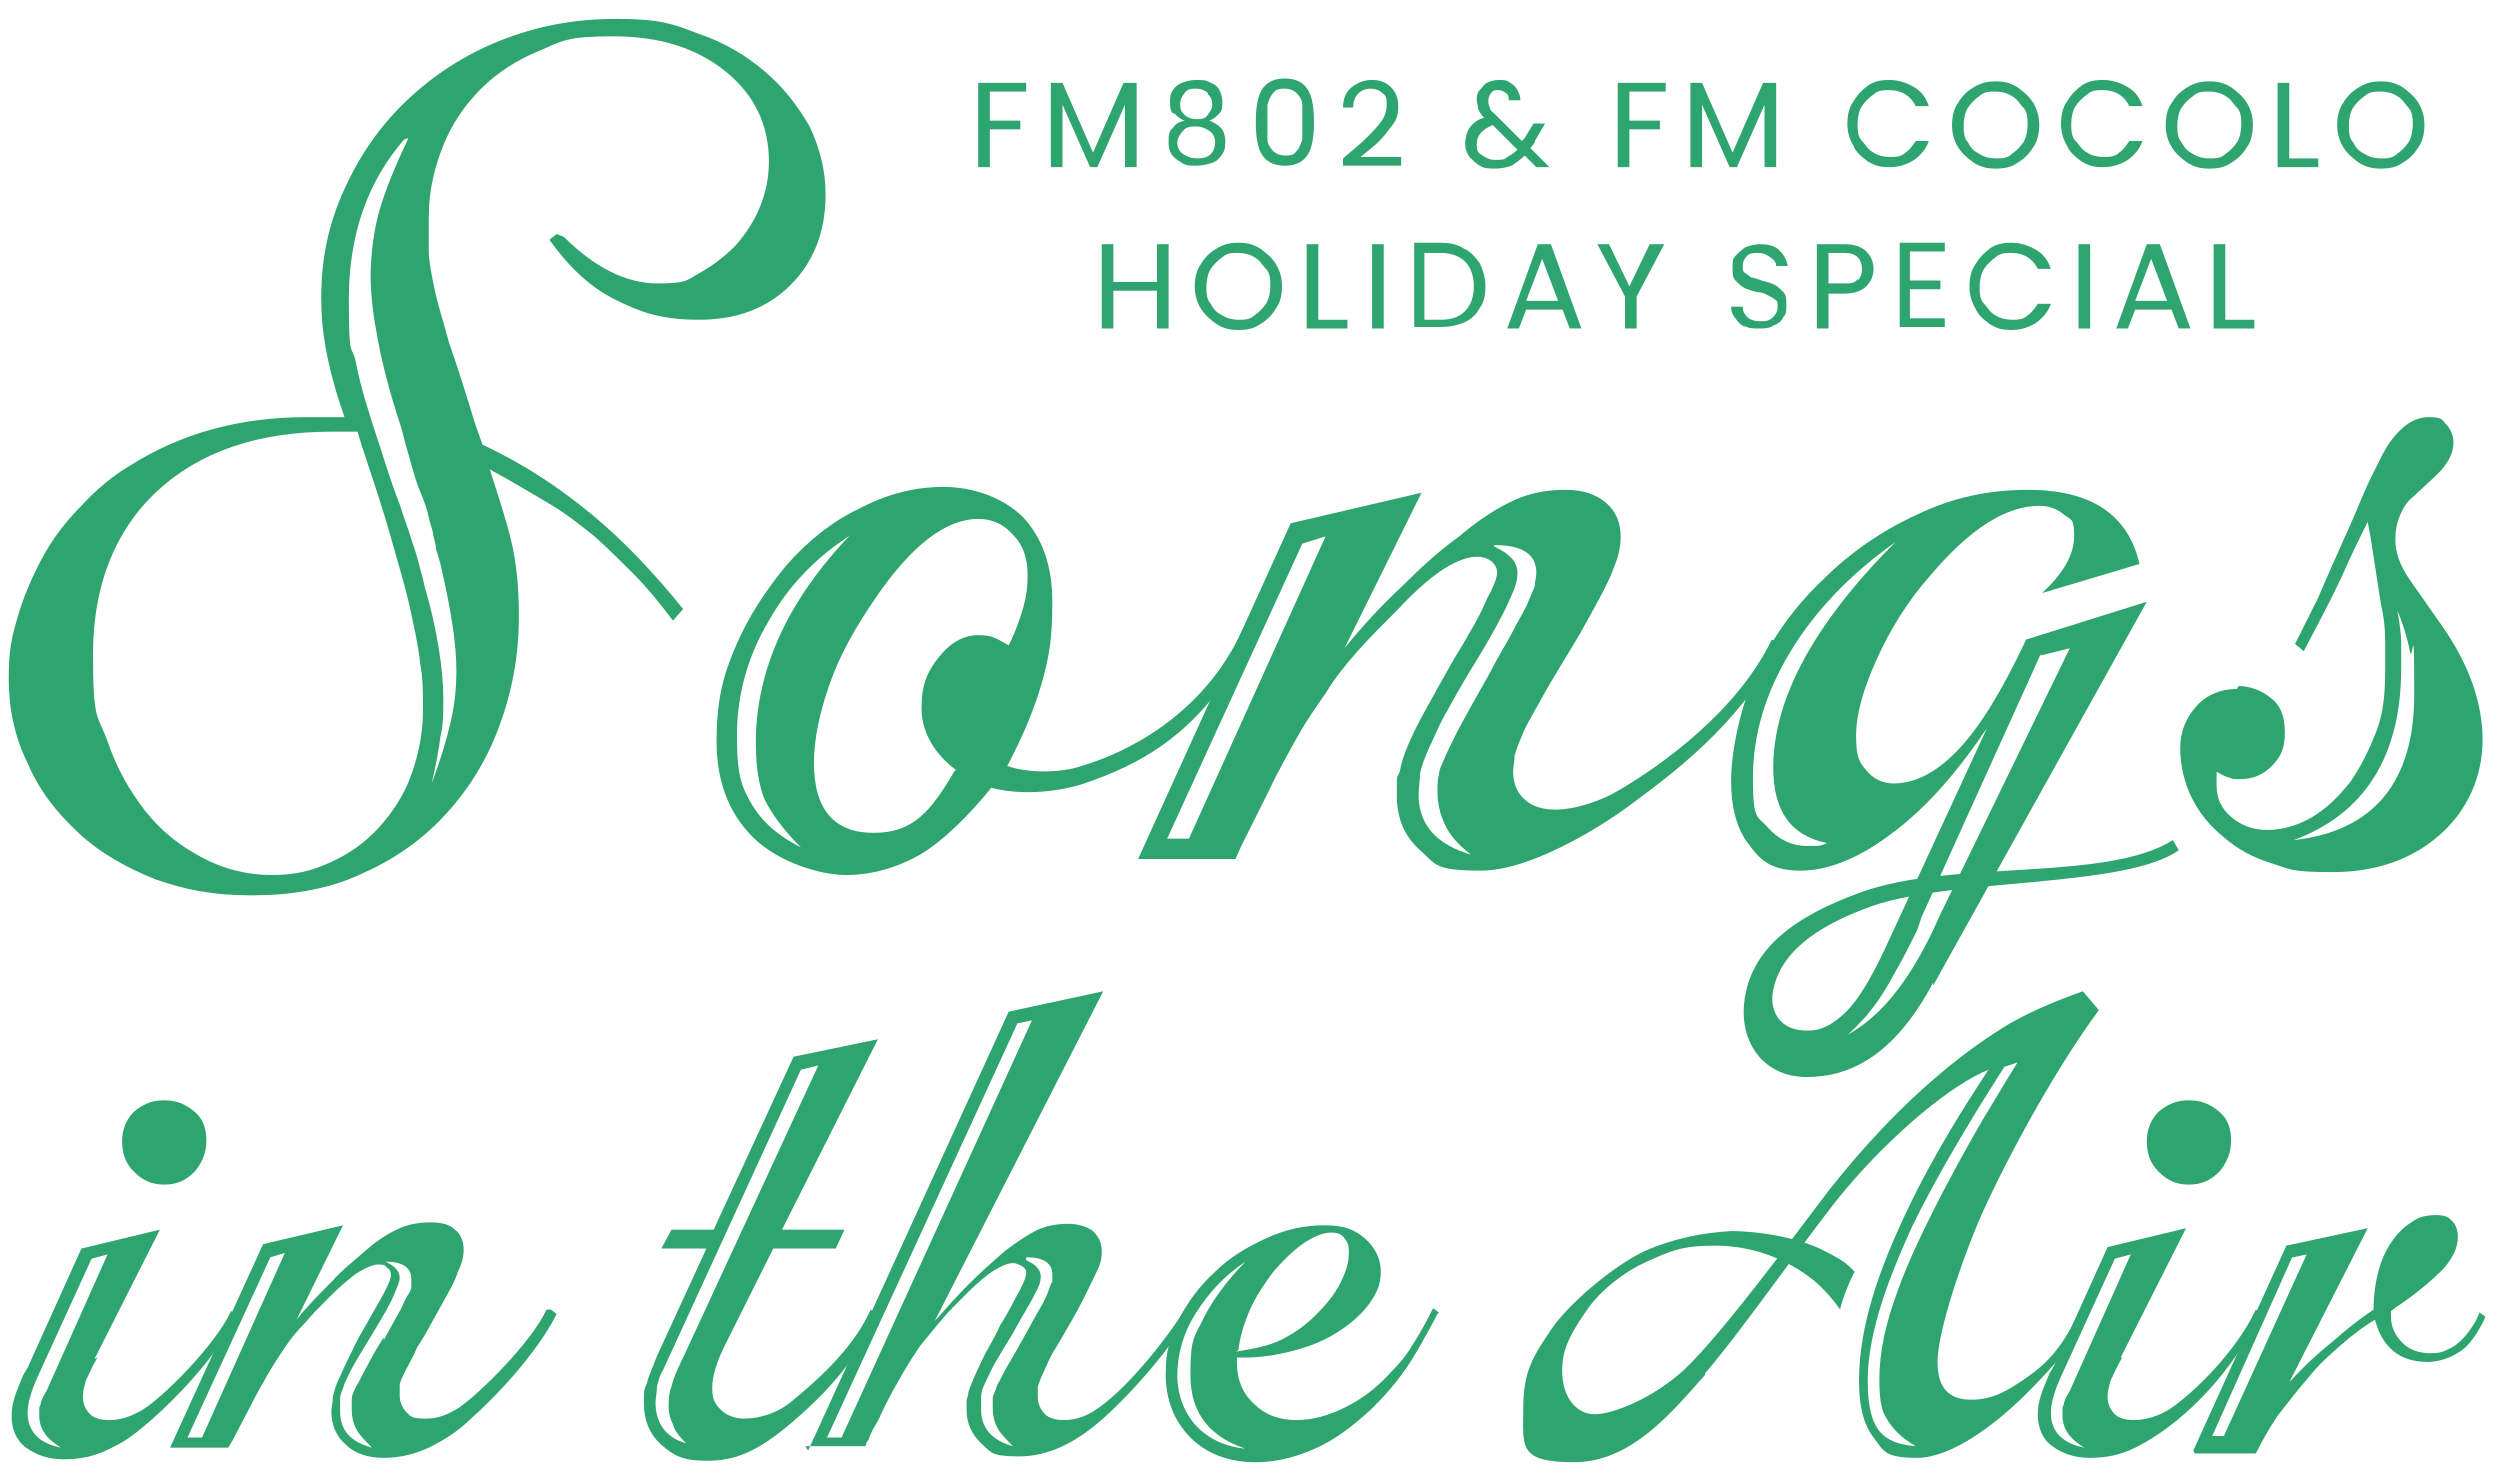<?xml version="1.0" encoding="UTF-8"?>
<svg id="_レイヤー_1" data-name="レイヤー_1" xmlns="http://www.w3.org/2000/svg" version="1.1" viewBox="0 0 172 102">
  <!-- Generator: Adobe Illustrator 29.7.1, SVG Export Plug-In . SVG Version: 2.1.1 Build 8)  -->
  <defs>
    <style>
      .st0 {
        fill: #2ea46e;
      }
    </style>
  </defs>
  <g>
    <path class="st0" d="M38.8,16.3c2.1,2.1,4.3,3.2,6.4,3.2s2-.2,2.9-.7c.9-.5,1.7-1.1,2.5-1.9.7-.8,1.3-1.7,1.7-2.7.4-1,.6-2,.6-3.1,0-2.5-1-4.6-3-6.2-2-1.6-4.5-2.4-7.7-2.4s-3.5.3-5.1,1c-1.5.6-2.9,1.5-4,2.6-1.1,1.1-2,2.4-2.6,3.9-.6,1.5-1,3.1-1,4.9s0,1.7,0,2.4c0,.7.2,1.6.4,2.6.2,1,.6,2.2,1,3.7.5,1.4,1.1,3.3,1.8,5.6l.5,1.4c2.8,1.3,5.2,2.9,7.4,4.7,2.2,1.8,4.3,4,6.4,6.6l-.7.8c-.9-1.2-1.8-2.3-2.7-3.2-.9-.9-1.8-1.8-2.7-2.6-1-.8-2-1.6-3.2-2.3-1.2-.7-2.5-1.5-4-2.3.7,2.2,1.3,4,1.6,5.5.3,1.5.4,3,.4,4.6,0,2.8-.5,5.3-1.4,7.7-.9,2.4-2.2,4.4-3.8,6.1-1.6,1.7-3.5,3-5.8,4-2.2,1-4.7,1.4-7.4,1.4s-4.6-.4-6.6-1.1c-2-.8-3.8-1.8-5.3-3.2-1.5-1.4-2.7-2.9-3.5-4.8-.9-1.8-1.3-3.8-1.3-5.8s.2-2.8.6-4.2c.4-1.4,1-2.8,1.7-4.1.7-1.3,1.6-2.5,2.7-3.6,1-1.1,2.2-2.1,3.4-2.8,3.5-2.2,7.5-3.3,12.1-3.3s.6,0,1.1,0c.4,0,.9,0,1.5,0l-.3-.9c-.5-1.5-.8-2.8-1-3.9-.2-1.1-.3-2.2-.3-3.4,0-2.7.5-5.1,1.6-7.5s2.5-4.4,4.3-6.1c1.8-1.7,3.9-3.1,6.4-4.1,2.5-1,5.1-1.5,8-1.5s3.8.3,5.6,1c1.8.6,3.3,1.5,4.6,2.6,1.3,1.1,2.3,2.4,3.1,3.8.7,1.5,1.1,3,1.1,4.7,0,2.5-.8,4.6-2.4,6.2-1.6,1.6-3.7,2.4-6.3,2.4s-4-.5-5.8-1.4c-1.8-.9-3.2-2.3-4.5-4.1l.5-.4ZM22.8,29.7c-5.1,0-9.1,1.4-12,4.1-2.9,2.7-4.4,6.5-4.4,11.2s.3,4.1,1,6c.6,1.8,1.5,3.4,2.6,4.8,1.1,1.4,2.4,2.4,3.9,3.2,1.5.8,3.1,1.2,4.8,1.2s2.8-.3,4.1-.9c1.3-.6,2.4-1.4,3.3-2.4.9-1,1.7-2.2,2.2-3.6s.8-2.9.8-4.4,0-2.2-.2-3.3c-.1-1.1-.4-2.4-.7-3.8-.3-1.4-.8-3-1.3-4.8-.5-1.8-1.2-3.9-2-6.3l-.3-1h-1.6ZM27.8,9.6c-2.5,2.9-3.8,6.5-3.8,11s.2,2.9.5,4.4c.3,1.6.9,3.5,1.7,5.9.5,1.6.9,2.8,1.3,3.8.3,1,.6,1.7.8,2.4.2.6.4,1.2.5,1.6.1.5.3,1,.4,1.6.5,1.7.8,3.1,1,4.4.2,1.2.3,2.4.3,3.4s0,1.8-.2,2.6c-.1.8-.3,1.9-.6,3.2.6-1.6,1-2.9,1.3-4.2s.4-2.4.4-3.6c0-1.9-.4-4.3-1.1-7.3-.1-.4-.2-.7-.3-1,0-.3-.1-.6-.2-1,0-.3-.2-.7-.3-1.2-.1-.5-.3-1.1-.6-1.8-.3-.7-.5-1.5-.7-2.2s-.4-1.4-.6-2.2c-.8-2.4-1.3-4.4-1.6-6-.3-1.6-.5-3-.5-4.4s.2-3.1.6-4.5c.4-1.4,1.1-3.1,2-5Z"/>
    <path class="st0" d="M86.1,43.7c-3.3,6.9-8,9-11.5,10.2-1.5.5-4.1.9-6.4.3-1.7,2.1-3.4,3.7-4.9,4.6-1.6.9-3.3,1.4-5.1,1.4s-4.7-.9-6.4-2.6-2.5-3.9-2.5-6.6.4-4.4,1.3-6.5c.9-2.1,2.1-3.9,3.5-5.6,1.4-1.6,3.1-3,5-3.9,1.9-1,3.8-1.5,5.8-1.5s4.1.7,5.5,2.1c1.3,1.4,2,3.3,2,5.8s-.2,3.7-.7,5.5c-.5,1.8-1.3,3.7-2.4,5.8,1.4.5,3.7.5,5.1,0,3.1-.9,8.4-3.5,11.1-9.4l.6.4ZM58.7,36.7c-2.4,1.5-4.4,3.5-5.8,6-1.5,2.5-2.2,5.2-2.2,7.9s.3,3.5,1,4.7,1.8,2.2,3.4,3c-1.2-1.2-2-2.3-2.5-3.3-.4-1-.6-2.3-.6-3.9,0-5,2.2-9.9,6.7-14.5ZM65.8,53c-1.6-1.2-2.4-2.7-2.4-4.3s.4-2.5,1.2-3.5c.8-1,1.7-1.5,2.7-1.5s1.2.2,2.1.7c.5-1,.8-1.9,1-2.6.2-.7.3-1.4.3-2.2,0-1.2-.3-2.1-1-2.8-.6-.7-1.4-1.1-2.4-1.1-2.2,0-4.6,1.8-7.1,5.5-1.3,1.9-2.4,3.8-3.1,5.8-.7,2-1.1,3.8-1.1,5.5,0,3.2,1.4,4.8,4.1,4.8s3.9-1.4,5.6-4.3Z"/>
    <path class="st0" d="M88.8,36l9-2.1-5.3,10.7c1.3-1.6,2.6-3,3.9-4.2,1.3-1.3,2.6-2.5,4-3.5,1.4-1.2,2.7-2,3.8-2.5,1.1-.5,2.3-.7,3.5-.7s2.1.3,2.8.9c.7.6,1,1.4,1,2.3s-.2,1.5-.6,2.5c-.4,1-1.2,2.4-2.2,4.2-1,1.7-1.9,3.1-2.5,4.2-.6,1.1-1.1,1.9-1.4,2.6-.3.7-.5,1.2-.6,1.6,0,.4-.1.8-.1,1.1,0,.8.3,1.5.8,1.9.5.5,1.3.7,2.1.7,1.4,0,3.2-.6,4.5-1.4,2.7-1.6,8-5.3,10.4-10.3l.7.4c-3.2,5.7-7.5,8.8-10.6,11.1-1.9,1.4-6.7,4.4-10.1,4.4s-3.1-.5-4.2-1.4c-1.1-1-1.6-2.2-1.6-3.8s0-1.1.2-1.6c.1-.6.3-1.2.6-1.9.3-.7.7-1.5,1.2-2.4.5-.9,1.1-2,1.9-3.4,1.1-1.8,1.9-3.2,2.3-4.2.5-.9.7-1.5.7-1.8s-.1-.5-.4-.8c-.3-.2-.6-.3-1-.3-.6,0-1.4.3-2.2.8-.8.5-1.9,1.4-3.2,2.8-1,1-2,2-2.8,2.9-.8.9-1.6,1.9-2.2,2.9-.7,1-1.4,2-2,3.1-.6,1.1-1.3,2.3-1.9,3.6l-1.9,3.8-.4.9h-6.7l10.5-23.1ZM81.8,57.7l9.4-20.8-1.6.5-9.3,20.3h1.6ZM102.8,37.6c1.1.5,1.6,1.1,1.6,1.8s-.2,1.1-.6,2c-.4.9-1.2,2.4-2.5,4.5-.8,1.3-1.4,2.4-1.9,3.3-.5.9-.8,1.7-1.1,2.3-.3.7-.5,1.2-.6,1.7,0,.5-.1,1-.1,1.5,0,2,1.2,3.4,3.6,4.1-.9-.7-1.5-1.4-1.8-2.1-.3-.6-.5-1.4-.5-2.2s0-.8.1-1.2c0-.4.3-.9.5-1.4.3-.6.6-1.3,1.1-2.2.5-.9,1.1-2,1.9-3.4.6-1.2,1.2-2.1,1.6-2.9s.8-1.4,1-1.9c.2-.5.4-.9.5-1.2,0-.3.1-.6.1-.9,0-1.3-1-1.9-2.9-1.9Z"/>
    <path class="st0" d="M133,67.6c-2.7,5.1-5.8,6.5-8.7,6.5s-4.6-2.3-4.3-5.1c.4-3.8,3.6-6,8-7.6,6.3-2.3,16.9-.7,21.5-3.6l.4.7c-3.7,2.6-15.4,1.9-21,3.8-3.1,1.1-6.3,2.8-6.9,5.8-.3,1.4.4,2.9,2.5,2.8,1,0,2-.7,2.8-1.6.8-.9,1.7-2.5,2.7-4.7l6.7-14.5c-2.1,3.1-4.2,5.5-6.5,7.2-2.2,1.7-4.4,2.6-6.3,2.6s-2.7-.6-3.5-1.7c-.9-1.1-1.3-2.6-1.3-4.5s.6-5,1.7-7.4,2.7-4.6,4.6-6.4c1.9-1.9,4.1-3.4,6.5-4.5,2.5-1.2,5-1.7,7.6-1.7,4.4,0,6.9,1.7,7.7,5.1l-6.7,2c1.4-1.3,2.2-2.6,2.2-3.9s-.2-1.1-.7-1.5c-.5-.4-1-.6-1.7-.6-2.3,0-4.8,1.6-7.5,4.8-1.6,1.8-2.8,3.8-3.7,5.8-.9,2-1.4,3.7-1.4,5.2s.2,1.8.7,2.4c.5.6,1.1.9,1.9.9,1.5,0,3-.8,4.5-2.4,1.5-1.6,3-4.1,4.6-7.5l8.3-2.6-14.7,26.4ZM130.4,37.3c-3.1,2.2-5.5,4.7-7.2,7.5-1.7,2.8-2.6,5.7-2.6,8.7s.3,2.6,1,3.4c.7.8,1.6,1.3,2.7,1.3h.6c.2,0,.4,0,.8-.2-2.5-.5-3.7-2.2-3.7-5.2,0-4.7,2.8-9.9,8.4-15.5ZM140.4,45l-8.2,18.1-.3.9c-.5,1-.9,1.8-1.3,2.5-.4.7-.7,1.3-1.1,1.9-.3.5-.7,1-1.1,1.5-.4.4-.8.9-1.3,1.3,2.2-1.2,4.1-3.5,5.8-7l.6-1.3,8.9-18.3-2,.5Z"/>
    <path class="st0" d="M154,47.2c.8,0,1.6.3,2.2.8.7.5,1,1.3,1,2.4s-.3,1.7-.9,2.3c-.6.6-1.3.9-2.1.9s-.5,0-.8-.1c-.2,0-.5-.2-.9-.4,0,.3,0,.6,0,.9,0,.9.3,1.6,1,2.2.7.6,1.5.9,2.5.9s2.1-.3,3.1-.9c1-.6,1.8-1.4,2.6-2.4.7-1,1.3-2.2,1.8-3.5s.6-2.7.6-4.2,0-1.3,0-2.1c0-.8-.1-1.6-.3-2.5l-.7-4.5-.2-1.1c-.5,1-1.1,2.2-1.8,3.8-.7,1.5-1.6,3.2-2.6,5.1l-.6-.5c.5-1,1-2,1.6-3.2.5-1.2,1.1-2.5,1.8-4.1.6-1.3,1-2.3,1.3-3,.3-.7.6-1.3.8-1.7.2-.4.4-.8.5-1,.1-.2.3-.5.4-.7.9-1.3,1.8-1.9,2.8-1.9s.9.2,1.2.5.5.8.5,1.2c0,.9-.5,1.7-1.4,2.5l-1.4,1.3c-.4.3-.7.8-.9,1.3-.2.5-.3,1-.3,1.6,0,.9.3,1.8,1,2.8l2.1,3c2,2.8,2.9,5.5,2.9,8s-1,4.8-2.9,6.5c-1.9,1.7-4.4,2.6-7.4,2.6s-2.9-.2-4.2-.6c-1.3-.4-2.4-1-3.3-1.8-1-.8-1.7-1.7-2.2-2.7-.5-1-.8-2.2-.8-3.4s.4-2.1,1.1-2.9c.7-.8,1.7-1.2,2.8-1.2ZM164.9,41.8c.2,1,.3,1.9.3,2.4,0,.6,0,1.2,0,1.8,0,6-2.5,10-7.4,11.8,5.5-.6,8.3-4,8.3-10s-.1-2-.3-3-.5-2-1-3.1Z"/>
    <path class="st0" d="M6.7,93.4c-.4.7-.6,1.2-.8,1.6-.1.4-.2.7-.2,1.1,0,.5.2.9.5,1.2.3.3.8.4,1.3.4.9,0,1.6-.3,2.3-.7,1.6-1,5.1-4.6,6.1-6.8l.4.3c-1.4,2.9-4.4,5.9-5.9,7.2s-1.9,1.5-2.9,2c-1,.5-2,.7-3.1.7s-1.9-.3-2.6-.8-1-1.3-1-2.2.3-1.6.8-2.8l.3-.5,3.7-8.2,5.4-1.3-4.5,8.9ZM6.3,86.6l-3.7,8.1c-.5,1.1-.7,1.9-.7,2.5,0,1.3.8,2.1,2.3,2.4-1-.6-1.5-1.3-1.5-2.2s0-.5.1-.8c0-.2.2-.6.4-.9l4.2-9.4-1.1.3ZM8.4,78.5c0-.8.3-1.5.8-2,.6-.5,1.2-.8,2.1-.8s1.5.3,2.1.8c.6.5.8,1.2.8,2s-.3,1.5-.8,2.1c-.6.6-1.2.9-2.1.9s-1.5-.3-2.1-.9c-.6-.6-.8-1.3-.8-2.1Z"/>
    <path class="st0" d="M37.6,90.1c-1,2.2-4.6,5.8-6.1,6.8-.7.4-1.3.7-2.2.7s-1-.1-1.3-.4h0c-.3-.3-.5-.7-.5-1.2s0-.4,0-.7c0-.2.2-.6.4-1,.2-.4.5-.9.8-1.6.4-.6.9-1.5,1.5-2.6.6-1.1,1.1-1.9,1.3-2.6.3-.6.4-1.1.4-1.5,0-.6-.2-1.1-.6-1.4-.4-.4-1-.5-1.7-.5s-1.4.1-2.1.4c-.7.3-1.5.8-2.3,1.5-.8.7-1.7,1.4-2.4,2.2-.8.8-1.6,1.6-2.4,2.6l3.2-6.5-5.5,1.3-6.4,14h4l.3-.5,1.2-2.3c.4-.8.8-1.5,1.2-2.2.4-.7.8-1.3,1.2-1.9.4-.6.9-1.2,1.4-1.7.5-.6,1.1-1.2,1.7-1.8s1.5-1.4,2-1.7c.5-.3,1-.5,1.3-.5s.5,0,.6.2c.2.1.3.3.3.5s-.1.5-.4,1.1c-.3.6-.8,1.4-1.4,2.5-.5.8-.8,1.5-1.1,2.1-.3.6-.5,1.1-.7,1.5-.2.4-.3.8-.4,1.2,0,.4-.1.7-.1,1,0,.9.3,1.7,1,2.3.6.6,1.5.9,2.6.9h0c1,0,2-.2,3.1-.7,1-.5,2-1.1,2.9-2,1.5-1.3,4.5-4.4,5.9-7.2l-.4-.3ZM13.8,98.9h-.9l5.7-12.4,1-.3-5.7,12.7ZM26.4,92c-.5.8-.9,1.5-1.2,2.1-.3.5-.5,1-.7,1.3-.2.4-.3.6-.3.9,0,.2,0,.5,0,.7,0,.5.1.9.3,1.3.2.4.6.8,1.1,1.3-1.5-.4-2.2-1.2-2.2-2.5s0-.6,0-.9c0-.3.2-.6.3-1,.2-.4.4-.9.7-1.4.3-.5.7-1.2,1.2-2,.8-1.3,1.3-2.2,1.5-2.7.2-.5.4-.9.4-1.2,0-.4-.3-.8-1-1.1,1.2,0,1.8.4,1.8,1.2s0,.4,0,.5c0,.2-.1.4-.3.7s-.3.7-.6,1.2c-.3.5-.6,1.1-1,1.8Z"/>
    <path class="st0" d="M60.5,90.4c-1.8,3.5-3.9,5.7-6.3,7.7s-3.9,2.4-5.6,2.4-2.3-.4-3.1-1.1c-.8-.7-1.2-1.7-1.2-2.8s0-.9.2-1.4c.1-.5.4-1.1.7-1.9l3.4-7.4h-3.1l.7-1.3h2.9l5.5-11.9,5.8-1.2-6.6,13.1h4.3c0,0-.6,1.3-.6,1.3h-4.3l-3.3,6.6c-.6,1.2-.9,2.2-.9,3s.2,1.1.6,1.5c.4.4,1,.6,1.6.6,1.1,0,2.4-.4,3.4-1.3,2.2-1.8,4.3-3.9,5.3-6.2l.4.3ZM55.1,73.6l-9.5,20.7c-.2.3-.3.7-.4,1.1,0,.4-.1.8-.1,1.1,0,1.4.7,2.4,2.1,2.8-.5-.5-.8-.9-.9-1.3-.2-.4-.3-.8-.3-1.2s0-.9.2-1.4c.1-.5.4-1.2.8-2l9.3-20.1-1.2.3Z"/>
    <path class="st0" d="M55.6,99.8l13.8-30.2,6.5-1.4-11.6,22.7c.8-.9,1.6-1.8,2.4-2.6.8-.8,1.6-1.5,2.4-2.2.9-.7,1.7-1.2,2.3-1.5.7-.3,1.4-.4,2.1-.4s1.3.2,1.7.5c.4.4.6.8.6,1.4s-.1.9-.4,1.5c-.3.6-.7,1.5-1.3,2.6-.6,1.1-1.1,1.9-1.5,2.6-.4.6-.6,1.2-.8,1.6-.2.4-.3.7-.4,1,0,.2,0,.5,0,.7,0,.5.2.9.5,1.2.3.3.8.4,1.3.4.9,0,1.7-.3,2.6-1,1.9-1.4,4.5-4.6,5.7-6.6l.4.3c-1.3,2.3-3.9,5.3-5.9,7.1-2,1.8-3.9,2.7-5.9,2.7s-1.9-.3-2.6-.9c-.6-.6-1-1.3-1-2.3s0-.6.1-1c0-.3.2-.7.4-1.2.2-.4.4-.9.7-1.5.3-.6.7-1.2,1.1-2.1.7-1.1,1.1-2,1.4-2.5.3-.6.4-.9.4-1.1s0-.3-.3-.5c-.2-.1-.4-.2-.6-.2-.4,0-.8.2-1.3.5-.5.3-1.2.9-2,1.7s-1.2,1.2-1.7,1.8c-.5.6-.9,1.1-1.4,1.7-.4.6-.8,1.2-1.2,1.9-.4.7-.8,1.4-1.2,2.2-.3.6-.5,1.1-.7,1.4-.2.3-.3.6-.4.8,0,.2-.2.3-.2.4,0,0,0,.2-.1.2h-4.1ZM57.9,98.9l13.1-28.7-1,.2-13.1,28.5h1ZM70.6,86.7c.7.3,1,.7,1,1.1s-.1.7-.4,1.2c-.2.5-.8,1.4-1.5,2.7-.5.8-.9,1.5-1.2,2-.3.5-.5,1-.7,1.4-.2.4-.3.7-.3,1,0,.3,0,.6,0,.9,0,1.2.7,2.1,2.2,2.5-.5-.5-.9-.9-1.1-1.3-.2-.4-.3-.8-.3-1.3s0-.5,0-.7c0-.2.2-.5.3-.9.2-.3.4-.8.7-1.3.3-.5.7-1.2,1.2-2.1.4-.7.7-1.3,1-1.8.3-.5.5-.9.6-1.2s.2-.6.3-.7c0-.2,0-.3,0-.5,0-.8-.6-1.2-1.8-1.2Z"/>
    <path class="st0" d="M98.9,90.4c-.8,1.5-1.5,2.8-2.2,3.8-.7,1-1.4,1.8-2.3,2.7-1.3,1.2-2.6,2.2-4,2.8-1.4.6-2.7.9-4,.9-1.9,0-3.4-.6-4.5-1.7-1.1-1.1-1.7-2.6-1.7-4.3s.3-2.6.9-3.8c.6-1.2,1.4-2.3,2.5-3.3,1-1,2.2-1.7,3.5-2.3,1.3-.6,2.6-.9,4-.9s2.1.3,2.8.9c.7.6,1.1,1.4,1.1,2.3s-.3,1.5-.8,2.2c-.5.7-1.3,1.4-2.1,1.9-.9.6-1.9,1-3,1.3-1.1.3-2.3.5-3.5.5h-.5v.4c0,1.1.4,2.1,1.2,2.8.8.8,1.8,1.1,2.9,1.1s2.2-.3,3.4-.9c1.2-.6,2.2-1.4,3.1-2.4.6-.6,1.1-1.2,1.5-1.9.4-.6.9-1.5,1.4-2.5l.4.3ZM86.1,99.8c-2.8-.8-4.2-2.5-4.2-5.2s.3-2.6.9-3.9c.6-1.2,1.6-2.6,2.9-3.9-1.4.9-2.5,2.1-3.4,3.5s-1.3,2.9-1.3,4.3.5,2.7,1.4,3.6c.9.9,2.1,1.4,3.6,1.5ZM85,93c1.2-.2,2.3-.4,3.1-.8.8-.4,1.6-.9,2.4-1.7.7-.7,1.3-1.4,1.7-2.2.4-.8.6-1.4.6-2.1s-.1-.7-.3-1c-.2-.3-.5-.4-.9-.4-.6,0-1.3.3-2,.8-.7.5-1.4,1.2-2,1.9-.6.8-1.2,1.7-1.6,2.6-.4.9-.7,1.9-.8,2.8Z"/>
    <path class="st0" d="M117.3,94.6c-2.3,2.6-5.1,6-9,6s-3.5-1.1-3.5-3.7.7-3.6,1.9-5.4,4.3-4.4,6.4-5.4c2-.9,4.1-1.3,6-1.4,2.1,0,4.7.5,6.3,1.3s1.7,1,2.2,1.5c-.3.5-.9,2-1,2.6-.4-.6-1.1-1.4-1.8-2-2-1.6-4.4-2.4-6.8-2.4s-3.1.4-4.7,1.1c-1.6.7-3.3,2.1-4.1,3.3-.9,1.3-1.6,2.4-1.7,3.7-.2,2.2.9,3.5,2.2,3.5s4-1.1,6.1-3c2.7-2.5,8.1-9.9,10.1-12.5,2-2.5,6.4-7.8,12.4-11.4,1.6-.9,3.3-1.6,5-2.2l1.1,1.3c-3.2,4.3-6.8,11.1-8.3,14.6-1.5,3.6-2.8,7.8-2.8,9.6s.8,2.6,2.3,2.6,2.5-.6,3.8-1.5c1.3-.9,2.5-2,3.7-4.7l.4.3c-1,2.2-1.9,3.3-4.1,5.5s-5.2,4.4-7.5,4.4-2.3-.5-3-1.4c-.7-.9-1-2.2-1-3.9,0-3.8,1.4-7.7,3.3-11.7s4.1-7.4,5.6-9.7c-2.5,1-6.5,4.3-9.8,8.2-2.2,2.6-6.8,9.3-9.7,12.7ZM137.9,73.4c-2.7,4.2-4.9,8-6.4,11.1-1.4,3.1-3,7-3,10.5s1.1,4.3,3.3,4.5c-1-.6-1.6-1.2-2-1.9-.4-.6-.5-1.5-.5-2.7,0-1.8.4-3.8,1.3-6.2,1.3-3.7,5-10.4,6.5-12.8.6-1,1.2-2,1.7-2.8l-.9.3Z"/>
    <path class="st0" d="M146,93.4c-.4.7-.6,1.2-.8,1.6-.1.4-.2.7-.2,1.1,0,.5.2.9.5,1.2.3.3.8.4,1.3.4.9,0,1.7-.3,2.4-.7,1.8-1.2,4.7-4.1,6-6.9l.4.3c-2,3.7-4,5.8-5.8,7.3-1,.8-1.9,1.4-2.9,1.9-1,.5-2,.7-3.1.7s-1.9-.3-2.6-.8-1-1.3-1-2.2.3-1.6.8-2.8l.3-.5,3.7-8.2,5.4-1.3-4.5,8.9ZM145.5,86.6l-3.7,8.1c-.5,1.1-.7,1.9-.7,2.5,0,1.3.8,2.1,2.3,2.4-1-.6-1.5-1.3-1.5-2.2s0-.5.1-.8c0-.2.2-.6.4-.9l4.2-9.4-1.1.3ZM147.7,78.5c0-.8.3-1.5.8-2,.6-.5,1.2-.8,2.1-.8s1.5.3,2.1.8c.6.5.8,1.2.8,2s-.3,1.5-.8,2.1c-.6.6-1.2.9-2.1.9s-1.5-.3-2.1-.9c-.6-.6-.8-1.3-.8-2.1Z"/>
    <path class="st0" d="M150.9,99.8l6.4-14.1,5.6-1.2-5.4,10.6c1.1-1.2,2.1-2.1,3.1-2.9.9-.8,1.8-1.5,2.7-2.1,0-.9.1-1.7.3-2.5.2-.8.5-1.5.9-2.1.4-.6.9-1.1,1.4-1.4.5-.4,1.1-.5,1.7-.5s.8.1,1.1.4c.3.3.4.7.4,1.1,0,.7-.3,1.4-1,2.2-.7.7-1.7,1.6-3.2,2.6l-.4.3c0,0,0,.1,0,.2,0,0,0,.1,0,.2,0,.7.3,1.3.8,1.8.5.5,1.2.7,1.9.7s.9-.1,1.3-.3c.9-.4,1.5-1.4,1.7-1.7.2-.3.3-.6.4-.8l.4.3c-.4.9-1,1.8-1.5,2.2s-1.4.9-2.5.9c-1.9,0-3.1-1-3.6-2.9-.7.4-1.5,1-2.3,1.7-.8.7-1.6,1.4-2.3,2.3-.7.8-1.4,1.7-2.1,2.6-.6.9-1.1,1.8-1.5,2.6h-4.2ZM157.7,86.5l-5.5,12.3h.8l5.7-12.5-.9.2Z"/>
  </g>
  <path class="st0" d="M70.6,5.7v.6h-2.5v2h2.1v.6h-2.1v2.6h-.8v-5.8h3.3Z"/>
  <path class="st0" d="M78.2,5.7v5.8h-.8v-4.3l-1.9,4.3h-.5l-1.9-4.3v4.3h-.8v-5.8h.8l2.1,4.8,2.1-4.8h.8Z"/>
  <path class="st0" d="M80.7,7.8c-.2-.2-.2-.5-.2-.8s0-.5.2-.8.4-.4.6-.5c.3-.1.6-.2,1-.2s.7,0,1,.2c.3.1.5.3.6.5.1.2.2.5.2.8s0,.6-.2.8c-.2.2-.4.4-.7.5.3.1.6.3.8.5s.3.6.3.9,0,.6-.2.9c-.2.3-.4.5-.7.6-.3.1-.7.2-1.1.2s-.7,0-1-.2-.5-.3-.7-.6c-.2-.3-.2-.6-.2-.9s0-.7.3-.9c.2-.3.4-.4.8-.5-.3-.1-.5-.3-.7-.5ZM81.4,9c-.2.2-.4.5-.4.8s.1.6.4.8.6.3,1,.3.7-.1.9-.3c.2-.2.3-.5.3-.8s-.1-.6-.4-.8-.6-.3-.9-.3-.7,0-.9.3ZM83.1,6.4c-.2-.2-.5-.3-.8-.3s-.6,0-.8.3-.3.4-.3.8.1.5.3.7c.2.2.5.3.8.3s.6,0,.8-.3.3-.4.3-.7-.1-.6-.3-.7Z"/>
  <path class="st0" d="M86.8,6.2c.3-.5.8-.8,1.6-.8s1.3.3,1.6.8.4,1.3.4,2.2-.1,1.7-.4,2.2c-.3.5-.8.8-1.6.8s-1.3-.3-1.6-.8c-.3-.5-.4-1.3-.4-2.2s.1-1.7.4-2.2ZM89.6,7.2c0-.3-.2-.6-.4-.8-.2-.2-.5-.3-.8-.3s-.6,0-.8.3c-.2.2-.3.5-.4.8,0,.3,0,.7,0,1.2s0,.9,0,1.2c0,.3.2.6.4.8.2.2.5.3.8.3s.6,0,.8-.3c.2-.2.3-.5.4-.8,0-.3,0-.7,0-1.2s0-.9,0-1.2Z"/>
  <path class="st0" d="M94,9.5c.4-.4.7-.7,1-1.1.3-.4.4-.8.4-1.2s0-.6-.3-.8c-.2-.2-.5-.3-.8-.3s-.7.1-.9.4c-.2.2-.3.5-.3.9h-.7c0-.6.2-1.1.6-1.4.4-.3.8-.5,1.4-.5s1,.2,1.3.5c.3.3.5.7.5,1.3s-.1.9-.4,1.3c-.3.4-.6.8-.9,1.1-.3.3-.8.7-1.3,1.1h2.8v.6h-4v-.5c.7-.6,1.2-1,1.6-1.4Z"/>
  <path class="st0" d="M105.7,11.5l-.8-.8c-.3.3-.6.5-.9.7-.3.1-.7.2-1.1.2s-.8,0-1.1-.2-.5-.4-.7-.6c-.2-.3-.3-.6-.3-.9s.1-.8.3-1.1c.2-.3.6-.6,1-.7-.2-.2-.3-.4-.4-.6,0-.2-.1-.4-.1-.6s0-.5.2-.7.3-.4.5-.5c.2-.1.5-.2.8-.2s.6,0,.8.2c.2.1.4.3.5.5.1.2.2.4.2.7h-.8c0-.2,0-.4-.2-.5-.1-.1-.3-.2-.5-.2s-.4,0-.5.2c-.1.1-.2.3-.2.5s0,.3.1.5c0,.2.2.3.5.6l1.7,1.7.2-.2.6-1h.8l-.7,1.2c0,.2-.2.3-.3.5l1.3,1.3h-1ZM103.7,10.8c.2-.1.5-.3.7-.5l-1.7-1.7c-.7.3-1.1.7-1.1,1.3s.1.6.4.8.5.3.9.3.6,0,.8-.2Z"/>
  <path class="st0" d="M114.6,5.7v.6h-2.5v2h2.1v.6h-2.1v2.6h-.8v-5.8h3.3Z"/>
  <path class="st0" d="M122.2,5.7v5.8h-.8v-4.3l-1.9,4.3h-.5l-1.9-4.3v4.3h-.8v-5.8h.8l2.1,4.8,2.1-4.8h.8Z"/>
  <path class="st0" d="M127.5,7c.3-.5.6-.8,1-1.1s.9-.4,1.5-.4,1.2.2,1.7.5.8.7,1,1.3h-.9c-.2-.4-.4-.6-.7-.8-.3-.2-.7-.3-1.1-.3s-.8,0-1.1.3c-.3.2-.6.5-.8.8s-.3.8-.3,1.2,0,.9.3,1.2.4.6.8.8c.3.2.7.3,1.1.3s.8,0,1.1-.3c.3-.2.5-.5.7-.8h.9c-.2.6-.6,1-1,1.3-.5.3-1,.5-1.7.5s-1-.1-1.5-.4c-.4-.3-.8-.6-1-1.1-.3-.5-.4-1-.4-1.5s.1-1.1.4-1.5Z"/>
  <path class="st0" d="M135.8,11.2c-.4-.3-.8-.6-1.1-1.1s-.4-1-.4-1.5.1-1.1.4-1.5c.3-.5.6-.8,1.1-1.1s.9-.4,1.5-.4,1,.1,1.5.4c.4.3.8.6,1.1,1.1s.4,1,.4,1.5-.1,1.1-.4,1.5c-.3.5-.6.8-1.1,1.1-.4.3-.9.4-1.5.4s-1-.1-1.5-.4ZM138.4,10.6c.3-.2.6-.5.8-.8s.3-.8.3-1.2,0-.9-.3-1.2-.4-.6-.8-.8c-.3-.2-.7-.3-1.1-.3s-.8,0-1.1.3c-.3.2-.6.5-.8.8-.2.3-.3.8-.3,1.2s0,.9.3,1.2c.2.4.4.6.8.8.3.2.7.3,1.1.3s.8,0,1.1-.3Z"/>
  <path class="st0" d="M142.2,7c.3-.5.6-.8,1-1.1s.9-.4,1.5-.4,1.2.2,1.7.5.8.7,1,1.3h-.9c-.2-.4-.4-.6-.7-.8-.3-.2-.7-.3-1.1-.3s-.8,0-1.1.3c-.3.2-.6.5-.8.8s-.3.8-.3,1.2,0,.9.3,1.2.4.6.8.8c.3.2.7.3,1.1.3s.8,0,1.1-.3c.3-.2.5-.5.7-.8h.9c-.2.6-.6,1-1,1.3-.5.3-1,.5-1.7.5s-1-.1-1.5-.4c-.4-.3-.8-.6-1-1.1-.3-.5-.4-1-.4-1.5s.1-1.1.4-1.5Z"/>
  <path class="st0" d="M150.5,11.2c-.4-.3-.8-.6-1.1-1.1s-.4-1-.4-1.5.1-1.1.4-1.5c.3-.5.6-.8,1.1-1.1s.9-.4,1.5-.4,1,.1,1.5.4c.4.3.8.6,1.1,1.1s.4,1,.4,1.5-.1,1.1-.4,1.5c-.3.5-.6.8-1.1,1.1-.4.3-.9.4-1.5.4s-1-.1-1.5-.4ZM153.1,10.6c.3-.2.6-.5.8-.8s.3-.8.3-1.2,0-.9-.3-1.2-.4-.6-.8-.8c-.3-.2-.7-.3-1.1-.3s-.8,0-1.1.3c-.3.2-.6.5-.8.8-.2.3-.3.8-.3,1.2s0,.9.3,1.2c.2.4.4.6.8.8.3.2.7.3,1.1.3s.8,0,1.1-.3Z"/>
  <path class="st0" d="M157.5,10.9h2v.6h-2.8v-5.8h.8v5.2Z"/>
  <path class="st0" d="M162.3,11.2c-.4-.3-.8-.6-1.1-1.1s-.4-1-.4-1.5.1-1.1.4-1.5c.3-.5.6-.8,1.1-1.1s.9-.4,1.5-.4,1,.1,1.5.4c.4.3.8.6,1.1,1.1s.4,1,.4,1.5-.1,1.1-.4,1.5c-.3.5-.6.8-1.1,1.1-.4.3-.9.4-1.5.4s-1-.1-1.5-.4ZM164.9,10.6c.3-.2.6-.5.8-.8s.3-.8.3-1.2,0-.9-.3-1.2-.4-.6-.8-.8c-.3-.2-.7-.3-1.1-.3s-.8,0-1.1.3c-.3.2-.6.5-.8.8-.2.3-.3.8-.3,1.2s0,.9.3,1.2c.2.4.4.6.8.8.3.2.7.3,1.1.3s.8,0,1.1-.3Z"/>
  <path class="st0" d="M80.4,16.8v5.8h-.8v-2.6h-3v2.6h-.8v-5.8h.8v2.6h3v-2.6h.8Z"/>
  <path class="st0" d="M83.7,22.3c-.4-.3-.8-.6-1.1-1.1s-.4-1-.4-1.5.1-1.1.4-1.5c.3-.5.6-.8,1.1-1.1s.9-.4,1.5-.4,1,.1,1.5.4c.4.3.8.6,1.1,1.1s.4,1,.4,1.5-.1,1.1-.4,1.5c-.3.5-.6.8-1.1,1.1-.4.3-.9.4-1.5.4s-1-.1-1.5-.4ZM86.3,21.7c.3-.2.6-.5.8-.8s.3-.8.3-1.2,0-.9-.3-1.2-.4-.6-.8-.8c-.3-.2-.7-.3-1.1-.3s-.8,0-1.1.3c-.3.2-.6.5-.8.8-.2.3-.3.8-.3,1.2s0,.9.3,1.2c.2.4.4.6.8.8.3.2.7.3,1.1.3s.8,0,1.1-.3Z"/>
  <path class="st0" d="M90.7,22h2v.6h-2.8v-5.8h.8v5.2Z"/>
  <path class="st0" d="M95.2,16.8v5.8h-.8v-5.8h.8Z"/>
  <path class="st0" d="M100.7,17.1c.5.2.8.6,1.1,1,.2.4.4,1,.4,1.6s-.1,1.1-.4,1.5c-.2.4-.6.8-1.1,1-.5.2-1,.3-1.6.3h-1.8v-5.8h1.8c.6,0,1.2.1,1.6.4ZM100.8,21.4c.4-.4.6-1,.6-1.7s-.2-1.3-.6-1.7c-.4-.4-1-.6-1.7-.6h-1.1v4.6h1.1c.8,0,1.3-.2,1.7-.6Z"/>
  <path class="st0" d="M107.5,21.3h-2.5l-.5,1.3h-.8l2.1-5.8h.9l2.1,5.8h-.8l-.5-1.3ZM107.2,20.7l-1.1-2.9-1.1,2.9h2.1Z"/>
  <path class="st0" d="M114.5,16.8l-1.9,3.6v2.2h-.8v-2.2l-1.9-3.6h.8l1.4,2.9,1.4-2.9h.8Z"/>
  <path class="st0" d="M120.1,22.5c-.3-.1-.5-.3-.7-.6-.2-.2-.3-.5-.3-.8h.8c0,.3.1.5.3.7.2.2.5.3.9.3s.6,0,.9-.3c.2-.2.3-.4.3-.7s0-.4-.2-.5c-.1-.1-.3-.2-.5-.3s-.4-.2-.7-.2c-.4-.1-.7-.2-.9-.3-.2-.1-.4-.3-.6-.5-.2-.2-.2-.5-.2-.9s0-.6.2-.8c.2-.2.4-.4.7-.6.3-.1.6-.2,1-.2.5,0,1,.1,1.3.4.3.3.5.6.6,1.1h-.8c0-.2-.1-.4-.4-.6s-.5-.3-.8-.3-.6,0-.8.2-.3.4-.3.7,0,.4.2.5c.1.1.3.2.4.3.2,0,.4.1.7.2.4.1.7.2.9.3.2.1.4.3.6.5.2.2.2.5.2.9s0,.6-.2.8c-.1.3-.4.5-.7.6-.3.2-.6.2-1,.2s-.7,0-1-.2Z"/>
  <path class="st0" d="M128.4,19.7c-.3.3-.8.5-1.5.5h-1.1v2.4h-.8v-5.8h1.9c.7,0,1.2.2,1.5.5.3.3.5.7.5,1.2s-.2.9-.5,1.2ZM127.8,19.3c.2-.2.3-.4.3-.8,0-.7-.4-1.1-1.2-1.1h-1.1v2.1h1.1c.4,0,.7,0,.9-.3Z"/>
  <path class="st0" d="M131.4,17.4v1.9h2.1v.6h-2.1v2h2.4v.6h-3.1v-5.8h3.1v.6h-2.4Z"/>
  <path class="st0" d="M135.9,18.2c.3-.5.6-.8,1-1.1s.9-.4,1.5-.4,1.2.2,1.7.5.8.7,1,1.3h-.9c-.2-.4-.4-.6-.7-.8-.3-.2-.7-.3-1.1-.3s-.8,0-1.1.3c-.3.2-.6.5-.8.8s-.3.8-.3,1.2,0,.9.3,1.2.4.6.8.8c.3.2.7.3,1.1.3s.8,0,1.1-.3c.3-.2.5-.5.7-.8h.9c-.2.6-.6,1-1,1.3-.5.3-1,.5-1.7.5s-1-.1-1.5-.4c-.4-.3-.8-.6-1-1.1-.3-.5-.4-1-.4-1.5s.1-1.1.4-1.5Z"/>
  <path class="st0" d="M143.8,16.8v5.8h-.8v-5.8h.8Z"/>
  <path class="st0" d="M149.4,21.3h-2.5l-.5,1.3h-.8l2.1-5.8h.9l2.1,5.8h-.8l-.5-1.3ZM149.1,20.7l-1.1-2.9-1.1,2.9h2.1Z"/>
  <path class="st0" d="M153.1,22h2v.6h-2.8v-5.8h.8v5.2Z"/>
</svg>